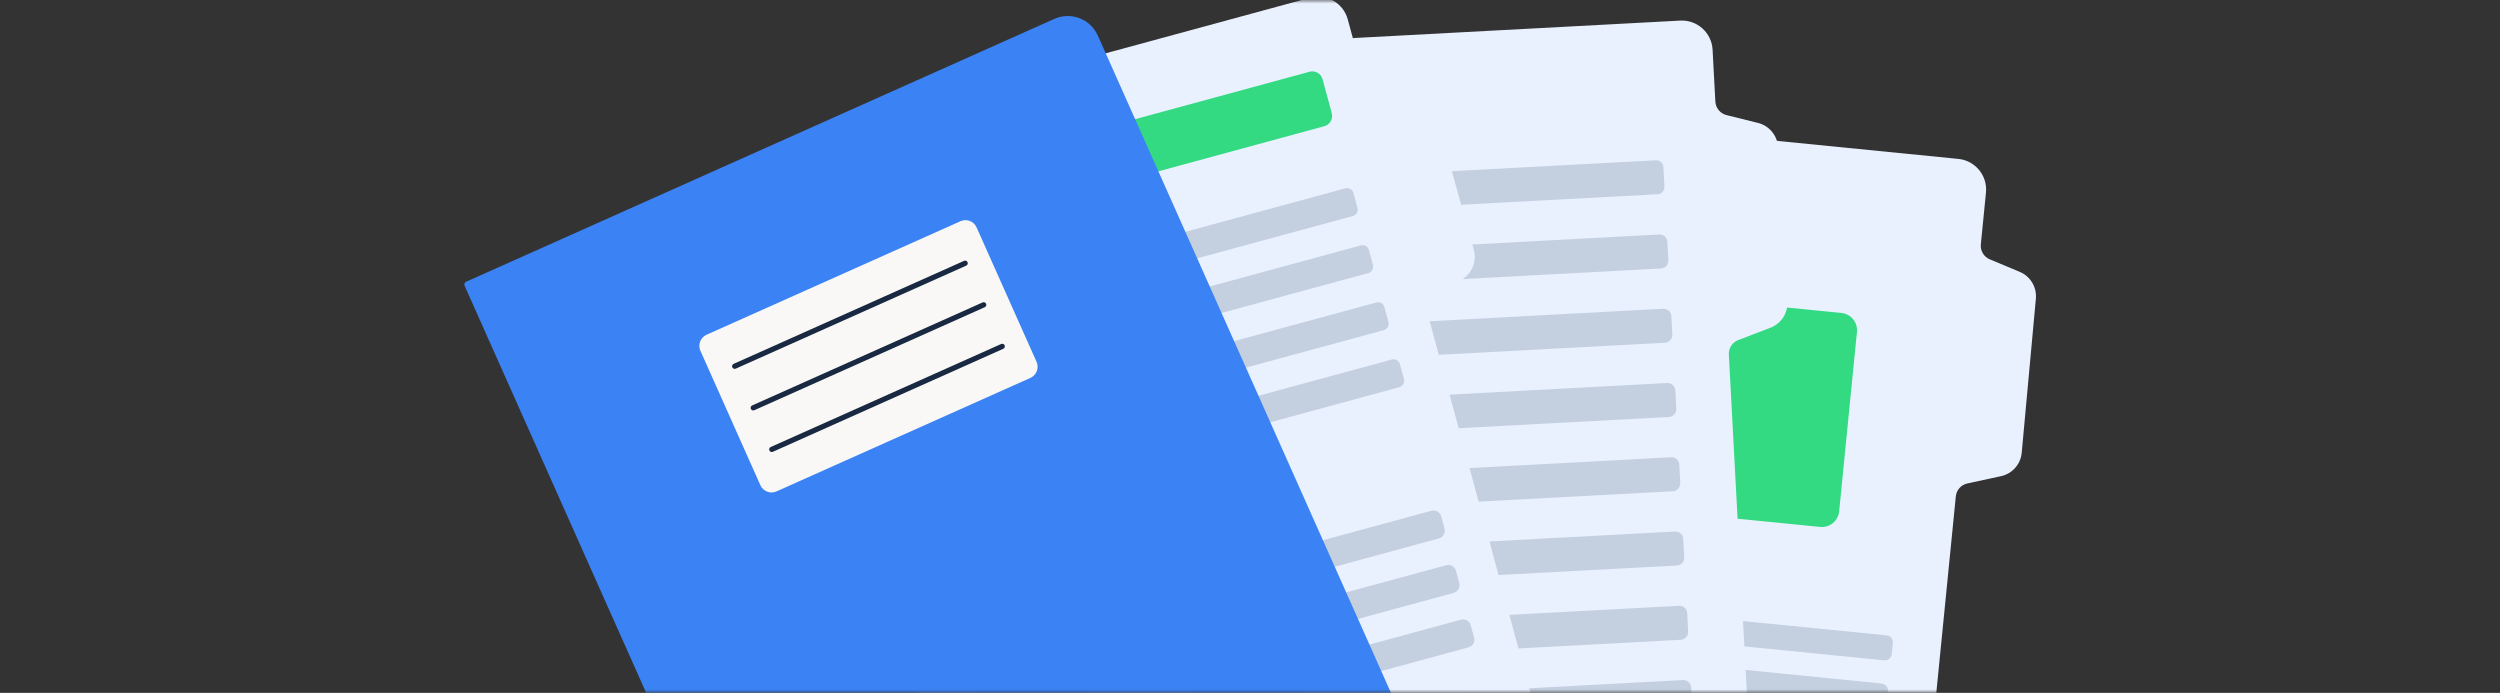 <svg width="350" height="97" viewBox="0 0 350 97" fill="none" xmlns="http://www.w3.org/2000/svg">
<rect x="0" y="0" width="350" height="97" fill="#333333" stroke="none"/>
<mask id="mask0_7383_9980" style="mask-type:alpha" maskUnits="userSpaceOnUse" x="0" y="0" width="350" height="97">
<rect width="350" height="97" rx="8" fill="#EFEFEF"/>
</mask>
<g mask="url(#mask0_7383_9980)">
<path d="M283.04 63.388L285.022 41.812C285.169 40.205 284.258 38.687 282.77 38.064L278.57 36.306C277.736 35.957 277.227 35.103 277.317 34.203L278.035 26.964C278.27 24.595 276.542 22.483 274.174 22.248L200.883 14.96C198.284 14.701 195.967 16.602 195.708 19.203L185.999 117.031C185.741 119.633 187.639 121.953 190.239 122.211L263.529 129.499C265.897 129.734 268.007 128.004 268.241 125.634L273.814 69.493C273.902 68.604 274.553 67.873 275.426 67.684L280.143 66.663C281.72 66.322 282.893 64.996 283.04 63.389V63.388Z" fill="#E9F1FF"/>
<path d="M234.753 35.549L202.677 32.359C201.721 32.265 201.023 31.412 201.118 30.455L201.424 27.367C201.519 26.411 202.371 25.712 203.327 25.807L235.403 28.996C236.359 29.091 237.057 29.944 236.962 30.901L236.656 33.989C236.561 34.945 235.709 35.644 234.753 35.549Z" fill="#C4CFE0"/>
<path d="M225.145 81.796L197.172 79.015C196.695 78.967 196.346 78.541 196.393 78.063L196.568 76.301C196.616 75.823 197.041 75.474 197.519 75.521L225.492 78.302C225.97 78.35 226.319 78.776 226.271 79.254L226.096 81.017C226.049 81.495 225.623 81.844 225.145 81.796Z" fill="#C4CFE0"/>
<path d="M263.785 92.445L206.722 86.771C206.192 86.718 205.804 86.245 205.857 85.715L206.013 84.142C206.066 83.612 206.538 83.224 207.068 83.277L264.132 88.951C264.661 89.004 265.049 89.477 264.996 90.007L264.84 91.579C264.787 92.11 264.315 92.497 263.785 92.445V92.445Z" fill="#C4CFE0"/>
<path d="M263.039 99.178L196.008 92.512C195.435 92.455 195.016 91.944 195.073 91.369L195.213 89.955C195.27 89.381 195.781 88.961 196.354 89.018L263.385 95.684C263.959 95.741 264.378 96.252 264.321 96.827L264.18 98.241C264.123 98.815 263.612 99.235 263.039 99.178Z" fill="#C4CFE0"/>
<path d="M262.369 105.917L195.338 99.252C194.765 99.195 194.346 98.683 194.403 98.109L194.543 96.695C194.6 96.121 195.111 95.701 195.685 95.758L262.715 102.423C263.289 102.481 263.708 102.992 263.651 103.566L263.511 104.981C263.454 105.555 262.942 105.974 262.369 105.917Z" fill="#C4CFE0"/>
<path d="M257.797 43.816L214 39.463C212.665 39.331 211.476 40.306 211.343 41.642L208.852 66.759C208.719 68.095 209.694 69.286 211.028 69.418L254.825 73.771C256.16 73.903 257.349 72.928 257.482 71.592L259.973 46.475C260.106 45.139 259.131 43.949 257.797 43.816Z" fill="#33DA82"/>
<path d="M250.231 42.202L248.919 20.575C248.822 18.963 247.69 17.602 246.125 17.212L241.707 16.112C240.83 15.893 240.198 15.127 240.15 14.223L239.762 6.96C239.636 4.582 237.607 2.757 235.232 2.884L161.684 6.812C159.076 6.952 157.073 9.181 157.213 11.793L162.445 109.962C162.584 112.573 164.812 114.577 167.421 114.438L240.968 110.51C243.344 110.383 245.167 108.353 245.04 105.975L242.037 49.638C241.99 48.745 242.523 47.924 243.357 47.605L247.865 45.88C249.371 45.303 250.33 43.815 250.232 42.204L250.231 42.202Z" fill="#E9F1FF"/>
<path d="M194.722 18.754L166.937 20.238C166.378 20.267 165.901 19.839 165.872 19.28L165.726 16.548C165.697 15.989 166.125 15.512 166.683 15.482L194.468 13.998C195.027 13.969 195.503 14.397 195.533 14.956L195.679 17.688C195.708 18.247 195.28 18.724 194.722 18.754Z" fill="#C4CFE0"/>
<path d="M231.821 22.44L177.858 25.318C177.305 25.348 176.88 25.82 176.91 26.374L177.056 29.124C177.086 29.678 177.558 30.103 178.111 30.073L232.074 27.195C232.627 27.166 233.052 26.693 233.022 26.139L232.876 23.389C232.847 22.835 232.374 22.411 231.821 22.44Z" fill="#C4CFE0"/>
<path d="M232.538 37.585L168.127 41.024C167.524 41.057 167.008 40.593 166.976 39.989L166.839 37.421C166.807 36.817 167.27 36.302 167.874 36.269L232.285 32.83C232.888 32.797 233.403 33.261 233.436 33.865L233.572 36.433C233.605 37.037 233.142 37.552 232.538 37.585Z" fill="#C4CFE0"/>
<path d="M233.092 47.981L168.681 51.421C168.077 51.453 167.562 50.99 167.53 50.385L167.393 47.818C167.361 47.214 167.824 46.698 168.428 46.666L232.839 43.226C233.442 43.194 233.957 43.657 233.989 44.262L234.126 46.829C234.158 47.433 233.695 47.949 233.092 47.981Z" fill="#C4CFE0"/>
<path d="M233.645 58.377L169.234 61.817C168.631 61.849 168.116 61.386 168.084 60.781L167.947 58.214C167.915 57.61 168.378 57.094 168.981 57.062L233.392 53.622C233.996 53.59 234.511 54.053 234.543 54.658L234.68 57.225C234.712 57.829 234.249 58.345 233.645 58.377Z" fill="#C4CFE0"/>
<path d="M234.201 68.774L169.79 72.213C169.187 72.246 168.672 71.782 168.639 71.178L168.503 68.61C168.47 68.006 168.933 67.491 169.537 67.458L233.948 64.019C234.551 63.986 235.067 64.45 235.099 65.054L235.236 67.622C235.268 68.226 234.805 68.741 234.201 68.774Z" fill="#C4CFE0"/>
<path d="M234.755 79.169L170.344 82.608C169.741 82.641 169.225 82.177 169.193 81.573L169.056 79.005C169.024 78.401 169.487 77.886 170.091 77.853L234.502 74.414C235.105 74.381 235.62 74.845 235.653 75.449L235.789 78.017C235.822 78.621 235.359 79.136 234.755 79.169Z" fill="#C4CFE0"/>
<path d="M235.308 89.566L170.897 93.005C170.294 93.038 169.779 92.574 169.747 91.97L169.61 89.402C169.578 88.798 170.041 88.283 170.645 88.25L235.056 84.811C235.659 84.778 236.174 85.242 236.206 85.846L236.343 88.414C236.375 89.018 235.912 89.533 235.308 89.566Z" fill="#C4CFE0"/>
<path d="M235.862 99.962L171.451 103.401C170.848 103.434 170.333 102.97 170.3 102.366L170.164 99.798C170.131 99.194 170.594 98.679 171.198 98.646L235.609 95.207C236.212 95.174 236.728 95.638 236.76 96.242L236.897 98.81C236.929 99.414 236.466 99.929 235.862 99.962Z" fill="#C4CFE0"/>
<path d="M211.625 103.696L201.556 106.435L140.549 123.02C138.028 123.707 135.429 122.215 134.743 119.692L109 24.821C108.633 23.468 108.889 22.095 109.595 21.006C110.205 20.06 111.155 19.329 112.325 19.009L120.2 16.868L162.22 5.444L183.403 -0.314C185.699 -0.937 188.065 0.419 188.688 2.717L190.594 9.736C190.831 10.609 191.609 11.225 192.514 11.253L197.063 11.399C198.675 11.45 200.066 12.544 200.501 14.099L206.328 34.965C206.763 36.52 206.138 38.178 204.787 39.058L200.742 41.695C199.993 42.182 199.645 43.097 199.88 43.96L214.654 98.404C215.276 100.702 213.921 103.073 211.625 103.696V103.696Z" fill="#E9F1FF"/>
<path d="M183.335 10.044L118.547 27.663C117.755 27.879 117.288 28.696 117.503 29.489L118.793 34.243C119.009 35.036 119.825 35.504 120.617 35.288L185.405 17.669C186.197 17.454 186.665 16.637 186.45 15.844L185.159 11.089C184.944 10.296 184.127 9.828 183.335 10.044Z" fill="#33DA82"/>
<path d="M169.497 67.039L132.078 77.212C131.241 77.44 130.378 76.946 130.152 76.108L120.677 41.194C120.45 40.357 120.944 39.494 121.781 39.266L159.2 29.093C160.037 28.865 160.9 29.359 161.126 30.197L170.601 65.111C170.828 65.948 170.334 66.812 169.497 67.039Z" fill="#C4CFE0"/>
<path d="M162.736 77.713L133.522 85.656C133.121 85.765 132.708 85.528 132.599 85.127L131.942 82.706C131.834 82.305 132.07 81.891 132.471 81.783L161.685 73.84C162.086 73.731 162.499 73.968 162.608 74.369L163.265 76.79C163.373 77.191 163.137 77.605 162.736 77.713Z" fill="#C4CFE0"/>
<path d="M189.404 30.239L166.195 36.549C165.706 36.681 165.202 36.392 165.069 35.904L164.499 33.801C164.366 33.312 164.655 32.808 165.143 32.675L188.353 26.365C188.842 26.233 189.346 26.521 189.478 27.01L190.049 29.112C190.181 29.601 189.893 30.106 189.404 30.239Z" fill="#C4CFE0"/>
<path d="M191.572 38.228L168.362 44.538C167.874 44.671 167.37 44.382 167.237 43.893L166.667 41.791C166.534 41.302 166.823 40.797 167.311 40.665L190.521 34.355C191.01 34.222 191.514 34.511 191.646 35L192.217 37.102C192.349 37.591 192.061 38.096 191.572 38.228Z" fill="#C4CFE0"/>
<path d="M193.74 46.218L170.53 52.528C170.042 52.661 169.538 52.372 169.405 51.883L168.835 49.781C168.702 49.292 168.991 48.787 169.479 48.655L192.689 42.345C193.178 42.212 193.682 42.501 193.814 42.99L194.385 45.092C194.517 45.581 194.229 46.086 193.74 46.218Z" fill="#C4CFE0"/>
<path d="M195.907 54.206L172.697 60.516C172.209 60.649 171.705 60.36 171.572 59.871L171.002 57.769C170.869 57.28 171.158 56.775 171.646 56.642L194.856 50.333C195.345 50.2 195.849 50.489 195.981 50.978L196.552 53.08C196.684 53.569 196.396 54.073 195.907 54.206Z" fill="#C4CFE0"/>
<path d="M201.446 75.379L135.944 93.187C135.349 93.349 134.735 92.997 134.573 92.401L134.108 90.686C133.946 90.09 134.297 89.475 134.893 89.314L200.395 71.505C200.99 71.344 201.604 71.695 201.765 72.291L202.231 74.007C202.392 74.602 202.041 75.217 201.446 75.379Z" fill="#C4CFE0"/>
<path d="M203.514 83.004L138.012 100.813C137.417 100.974 136.803 100.623 136.642 100.027L136.176 98.311C136.015 97.716 136.366 97.101 136.961 96.939L202.463 79.131C203.058 78.969 203.672 79.32 203.834 79.917L204.299 81.632C204.461 82.228 204.11 82.843 203.514 83.004Z" fill="#C4CFE0"/>
<path d="M205.585 90.63L140.083 108.439C139.488 108.6 138.874 108.249 138.712 107.653L138.246 105.937C138.085 105.342 138.436 104.727 139.032 104.565L204.533 86.757C205.128 86.595 205.743 86.946 205.904 87.543L206.37 89.258C206.531 89.854 206.18 90.469 205.585 90.63Z" fill="#C4CFE0"/>
<path d="M197.339 114.16L114.973 150.965C114.77 151.056 114.532 150.965 114.441 150.761L65.035 39.983C64.945 39.78 65.035 39.541 65.239 39.45L147.605 2.646C149.931 1.607 152.658 2.651 153.696 4.979L199.67 108.063C200.708 110.391 199.664 113.121 197.338 114.16H197.339Z" fill="#3B82F4"/>
<path d="M144.257 52.905L108.705 68.797C107.847 69.181 106.84 68.795 106.457 67.937L98.058 49.113C97.675 48.254 98.061 47.246 98.919 46.862L134.47 30.97C135.329 30.587 136.335 30.972 136.719 31.831L145.117 50.655C145.5 51.514 145.115 52.522 144.257 52.905Z" fill="#F9F8F7"/>
<path d="M102.858 51.641C102.718 51.641 102.584 51.56 102.523 51.424C102.441 51.239 102.523 51.022 102.709 50.939L134.972 36.517C135.157 36.435 135.374 36.517 135.457 36.703C135.539 36.888 135.457 37.105 135.271 37.188L103.007 51.61C102.959 51.632 102.908 51.641 102.858 51.641Z" fill="#192942"/>
<path d="M105.455 57.462C105.315 57.462 105.181 57.381 105.12 57.245C105.037 57.06 105.12 56.843 105.305 56.76L137.569 42.338C137.754 42.256 137.971 42.338 138.053 42.524C138.136 42.709 138.053 42.926 137.868 43.009L105.604 57.431C105.555 57.453 105.505 57.463 105.455 57.463V57.462Z" fill="#192942"/>
<path d="M108.052 63.282C107.912 63.282 107.778 63.201 107.717 63.065C107.634 62.88 107.717 62.663 107.902 62.58L140.166 48.158C140.35 48.076 140.567 48.158 140.65 48.344C140.732 48.529 140.65 48.746 140.464 48.829L108.201 63.251C108.152 63.273 108.101 63.283 108.052 63.283V63.282Z" fill="#192942"/>
</g>
</svg>
